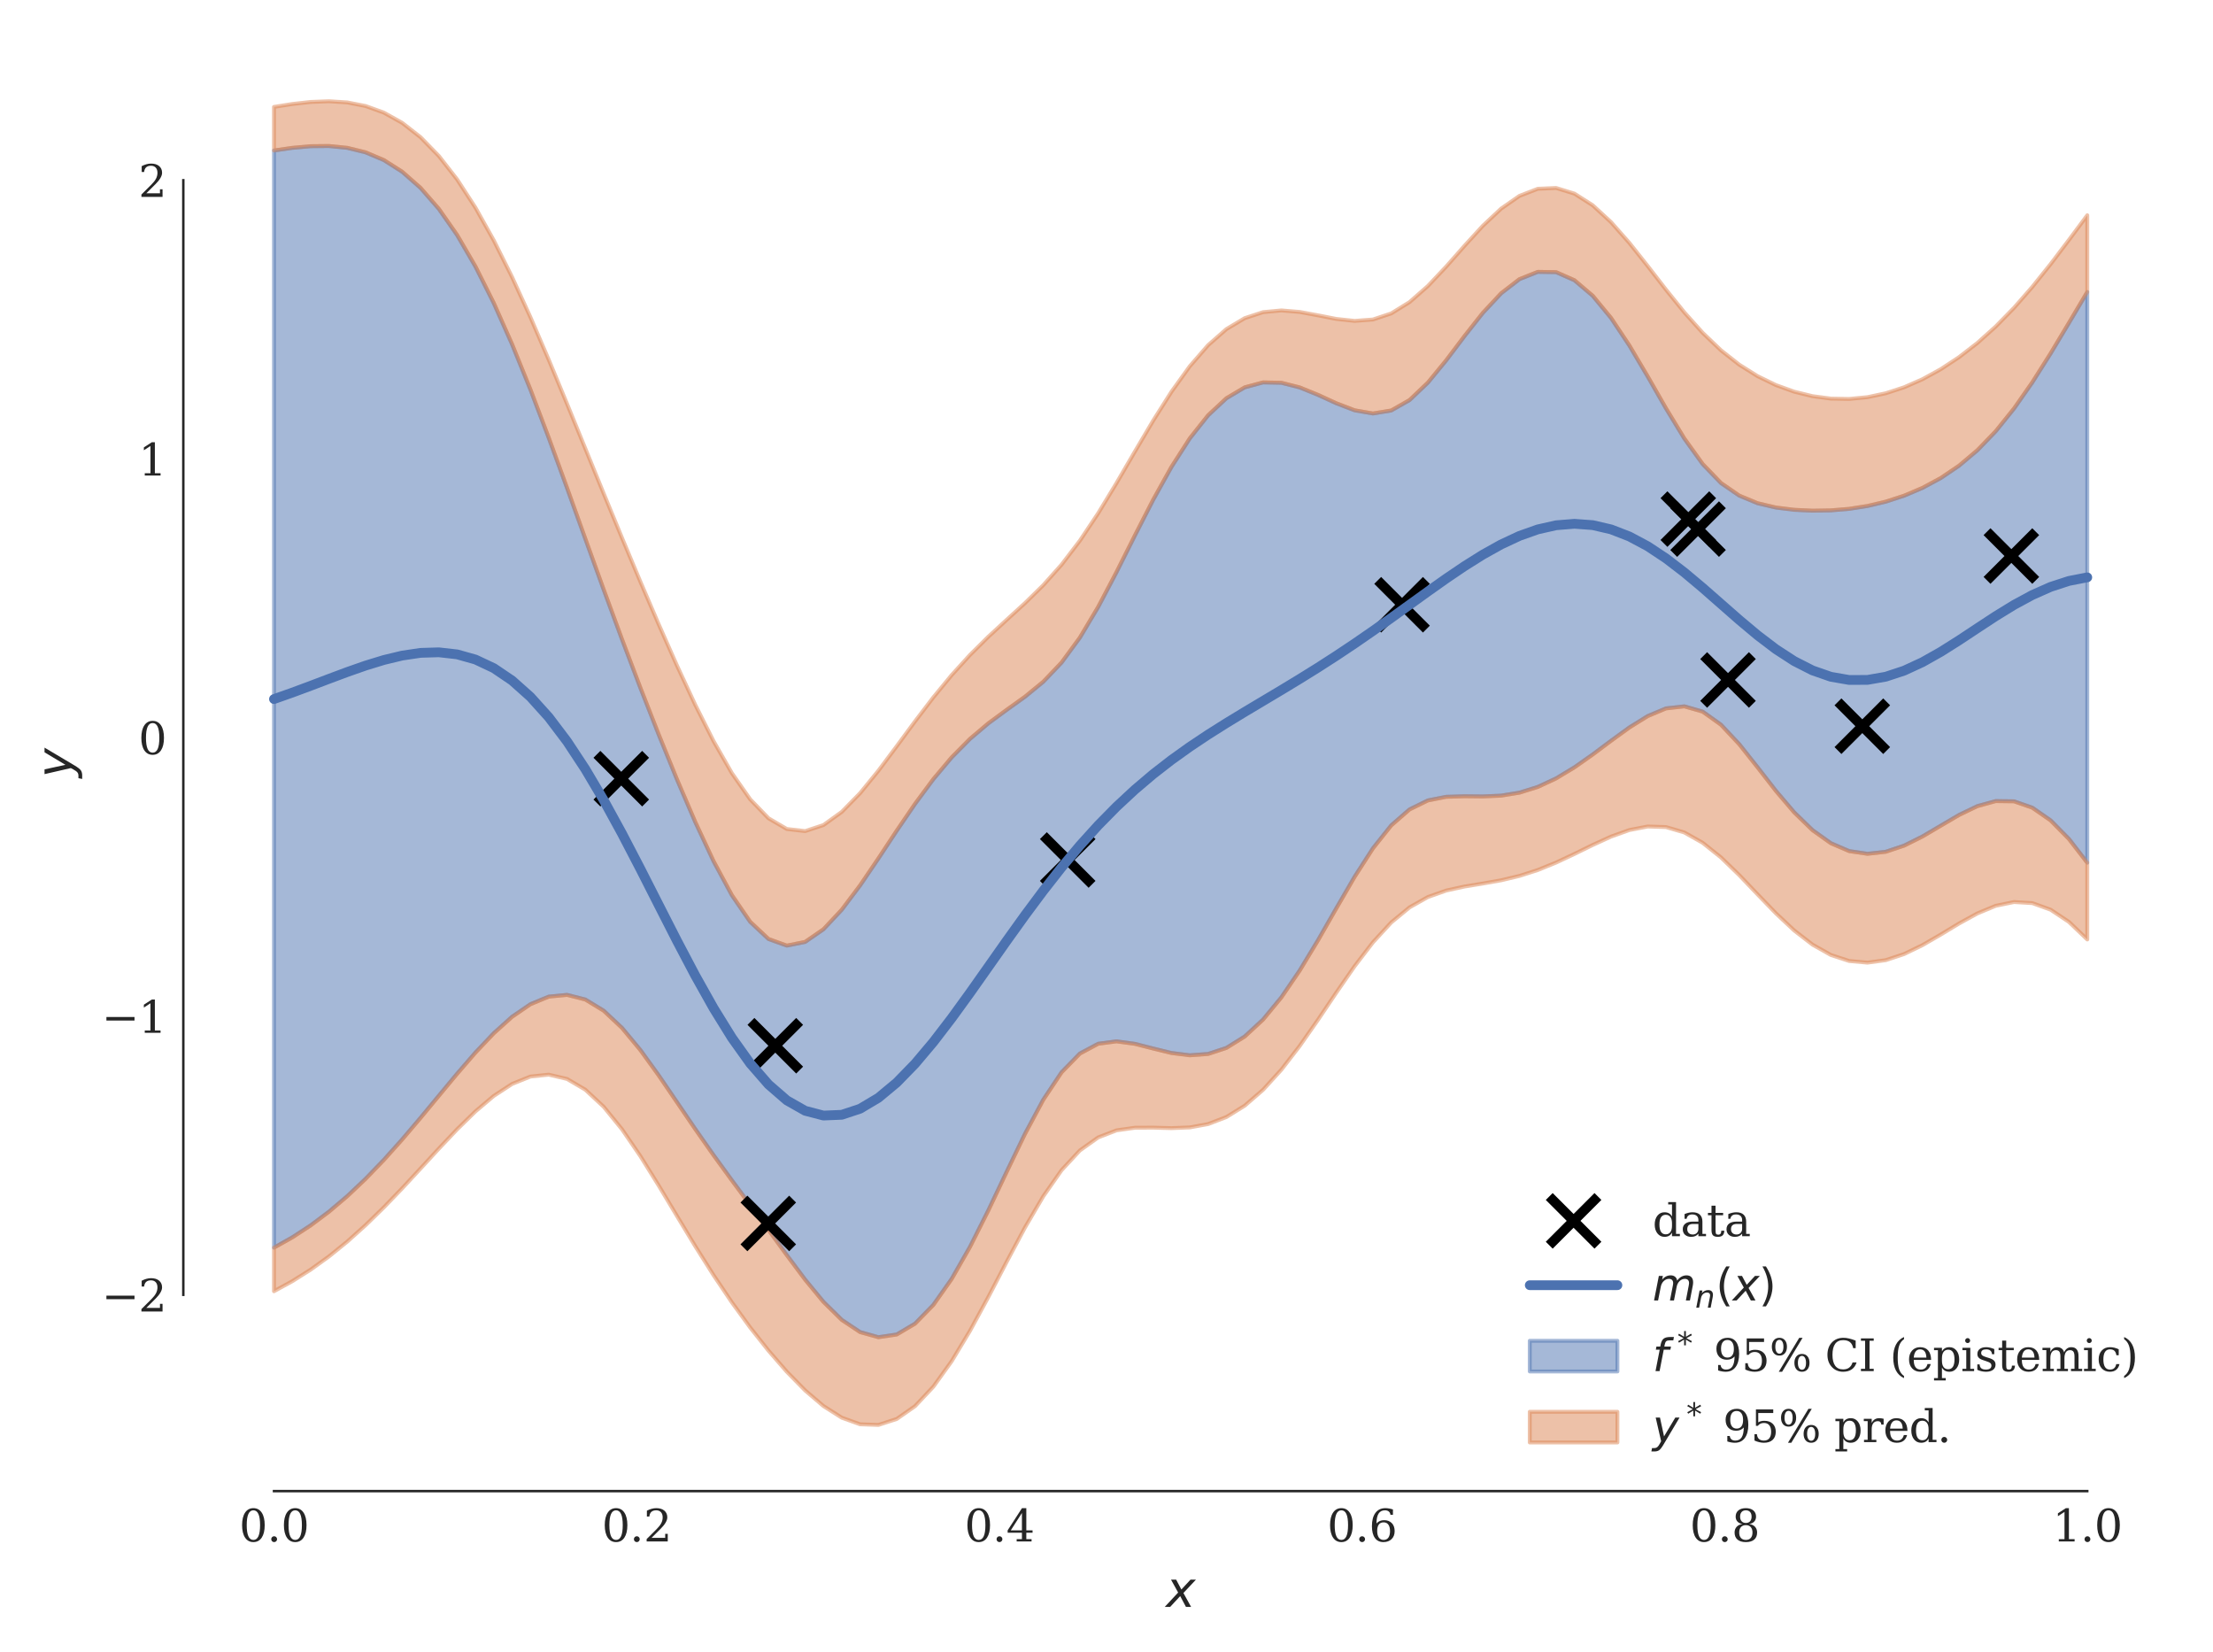 <?xml version="1.0" encoding="utf-8" standalone="no"?>
<!DOCTYPE svg PUBLIC "-//W3C//DTD SVG 1.1//EN"
  "http://www.w3.org/Graphics/SVG/1.1/DTD/svg11.dtd">
<svg xmlns:xlink="http://www.w3.org/1999/xlink" width="454.464pt" height="339.264pt" viewBox="0 0 454.464 339.264" xmlns="http://www.w3.org/2000/svg" version="1.1">
 <defs>
  <style type="text/css">*{stroke-linejoin: round; stroke-linecap: butt}</style>
 </defs>
 <g id="figure_1">
  <g id="patch_1">
   <path d="M 0 339.264 
L 454.464 339.264 
L 454.464 0 
L 0 0 
z
" style="fill: #ffffff"/>
  </g>
  <g id="axes_1">
   <g id="patch_2">
    <path d="M 37.646 306.176 
L 447.264 306.176 
L 447.264 7.2 
L 37.646 7.2 
z
" style="fill: #ffffff"/>
   </g>
   <g id="matplotlib.axis_1">
    <g id="xtick_1">
     <g id="line2d_1"/>
     <g id="text_1">
      <!-- 0.0 -->
      <g style="fill: #262626" transform="translate(49.109 316.514) scale(0.09 -0.09)">
       <defs>
        <path id="DejaVuSerif-30" d="M 2034 219 
Q 2513 219 2750 744 
Q 2988 1269 2988 2328 
Q 2988 3391 2750 3916 
Q 2513 4441 2034 4441 
Q 1556 4441 1318 3916 
Q 1081 3391 1081 2328 
Q 1081 1269 1318 744 
Q 1556 219 2034 219 
z
M 2034 -91 
Q 1275 -91 848 546 
Q 422 1184 422 2328 
Q 422 3475 848 4112 
Q 1275 4750 2034 4750 
Q 2797 4750 3222 4112 
Q 3647 3475 3647 2328 
Q 3647 1184 3222 546 
Q 2797 -91 2034 -91 
z
" transform="scale(0.016)"/>
        <path id="DejaVuSerif-2e" d="M 603 325 
Q 603 500 722 622 
Q 841 744 1019 744 
Q 1191 744 1312 622 
Q 1434 500 1434 325 
Q 1434 153 1312 31 
Q 1191 -91 1019 -91 
Q 841 -91 722 29 
Q 603 150 603 325 
z
" transform="scale(0.016)"/>
       </defs>
       <use xlink:href="#DejaVuSerif-30"/>
       <use xlink:href="#DejaVuSerif-2e" x="63.623"/>
       <use xlink:href="#DejaVuSerif-30" x="95.41"/>
      </g>
     </g>
    </g>
    <g id="xtick_2">
     <g id="line2d_2"/>
     <g id="text_2">
      <!-- 0.2 -->
      <g style="fill: #262626" transform="translate(123.585 316.514) scale(0.09 -0.09)">
       <defs>
        <path id="DejaVuSerif-32" d="M 819 3553 
L 469 3553 
L 469 4384 
Q 803 4563 1142 4656 
Q 1481 4750 1806 4750 
Q 2534 4750 2956 4397 
Q 3378 4044 3378 3438 
Q 3378 2753 2422 1800 
Q 2347 1728 2309 1691 
L 1131 513 
L 3078 513 
L 3078 1088 
L 3444 1088 
L 3444 0 
L 434 0 
L 434 341 
L 1850 1753 
Q 2319 2222 2519 2614 
Q 2719 3006 2719 3438 
Q 2719 3909 2473 4175 
Q 2228 4441 1797 4441 
Q 1350 4441 1106 4219 
Q 863 3997 819 3553 
z
" transform="scale(0.016)"/>
       </defs>
       <use xlink:href="#DejaVuSerif-30"/>
       <use xlink:href="#DejaVuSerif-2e" x="63.623"/>
       <use xlink:href="#DejaVuSerif-32" x="95.41"/>
      </g>
     </g>
    </g>
    <g id="xtick_3">
     <g id="line2d_3"/>
     <g id="text_3">
      <!-- 0.4 -->
      <g style="fill: #262626" transform="translate(198.061 316.514) scale(0.09 -0.09)">
       <defs>
        <path id="DejaVuSerif-34" d="M 2234 1581 
L 2234 4063 
L 641 1581 
L 2234 1581 
z
M 3609 0 
L 1484 0 
L 1484 331 
L 2234 331 
L 2234 1247 
L 197 1247 
L 197 1588 
L 2241 4750 
L 2859 4750 
L 2859 1581 
L 3750 1581 
L 3750 1247 
L 2859 1247 
L 2859 331 
L 3609 331 
L 3609 0 
z
" transform="scale(0.016)"/>
       </defs>
       <use xlink:href="#DejaVuSerif-30"/>
       <use xlink:href="#DejaVuSerif-2e" x="63.623"/>
       <use xlink:href="#DejaVuSerif-34" x="95.41"/>
      </g>
     </g>
    </g>
    <g id="xtick_4">
     <g id="line2d_4"/>
     <g id="text_4">
      <!-- 0.6 -->
      <g style="fill: #262626" transform="translate(272.537 316.514) scale(0.09 -0.09)">
       <defs>
        <path id="DejaVuSerif-36" d="M 2094 219 
Q 2534 219 2771 542 
Q 3009 866 3009 1472 
Q 3009 2078 2771 2401 
Q 2534 2725 2094 2725 
Q 1647 2725 1412 2412 
Q 1178 2100 1178 1509 
Q 1178 888 1415 553 
Q 1653 219 2094 219 
z
M 1075 2569 
Q 1288 2803 1556 2918 
Q 1825 3034 2163 3034 
Q 2859 3034 3264 2615 
Q 3669 2197 3669 1472 
Q 3669 763 3233 336 
Q 2797 -91 2069 -91 
Q 1278 -91 853 498 
Q 428 1088 428 2181 
Q 428 3406 931 4078 
Q 1434 4750 2350 4750 
Q 2597 4750 2869 4703 
Q 3141 4656 3425 4563 
L 3425 3794 
L 3072 3794 
Q 3034 4109 2831 4275 
Q 2628 4441 2284 4441 
Q 1678 4441 1381 3981 
Q 1084 3522 1075 2569 
z
" transform="scale(0.016)"/>
       </defs>
       <use xlink:href="#DejaVuSerif-30"/>
       <use xlink:href="#DejaVuSerif-2e" x="63.623"/>
       <use xlink:href="#DejaVuSerif-36" x="95.41"/>
      </g>
     </g>
    </g>
    <g id="xtick_5">
     <g id="line2d_5"/>
     <g id="text_5">
      <!-- 0.8 -->
      <g style="fill: #262626" transform="translate(347.013 316.514) scale(0.09 -0.09)">
       <defs>
        <path id="DejaVuSerif-38" d="M 2981 1275 
Q 2981 1775 2732 2051 
Q 2484 2328 2034 2328 
Q 1584 2328 1336 2051 
Q 1088 1775 1088 1275 
Q 1088 772 1336 495 
Q 1584 219 2034 219 
Q 2484 219 2732 495 
Q 2981 772 2981 1275 
z
M 2853 3541 
Q 2853 3966 2637 4203 
Q 2422 4441 2034 4441 
Q 1650 4441 1433 4203 
Q 1216 3966 1216 3541 
Q 1216 3113 1433 2875 
Q 1650 2638 2034 2638 
Q 2422 2638 2637 2875 
Q 2853 3113 2853 3541 
z
M 2516 2484 
Q 3047 2413 3344 2092 
Q 3641 1772 3641 1275 
Q 3641 619 3225 264 
Q 2809 -91 2034 -91 
Q 1263 -91 845 264 
Q 428 619 428 1275 
Q 428 1772 725 2092 
Q 1022 2413 1556 2484 
Q 1084 2569 832 2842 
Q 581 3116 581 3541 
Q 581 4103 968 4426 
Q 1356 4750 2034 4750 
Q 2713 4750 3100 4426 
Q 3488 4103 3488 3541 
Q 3488 3116 3236 2842 
Q 2984 2569 2516 2484 
z
" transform="scale(0.016)"/>
       </defs>
       <use xlink:href="#DejaVuSerif-30"/>
       <use xlink:href="#DejaVuSerif-2e" x="63.623"/>
       <use xlink:href="#DejaVuSerif-38" x="95.41"/>
      </g>
     </g>
    </g>
    <g id="xtick_6">
     <g id="line2d_6"/>
     <g id="text_6">
      <!-- 1.0 -->
      <g style="fill: #262626" transform="translate(421.489 316.514) scale(0.09 -0.09)">
       <defs>
        <path id="DejaVuSerif-31" d="M 909 0 
L 909 331 
L 1722 331 
L 1722 4213 
L 781 3603 
L 781 4013 
L 1919 4750 
L 2350 4750 
L 2350 331 
L 3163 331 
L 3163 0 
L 909 0 
z
" transform="scale(0.016)"/>
       </defs>
       <use xlink:href="#DejaVuSerif-31"/>
       <use xlink:href="#DejaVuSerif-2e" x="63.623"/>
       <use xlink:href="#DejaVuSerif-30" x="95.41"/>
      </g>
     </g>
    </g>
    <g id="text_7">
     <!-- $x$ -->
     <g style="fill: #262626" transform="translate(239.455 329.984) scale(0.1 -0.1)">
      <defs>
       <path id="DejaVuSans-Oblique-78" d="M 3841 3500 
L 2234 1784 
L 3219 0 
L 2559 0 
L 1819 1388 
L 531 0 
L -166 0 
L 1556 1844 
L 641 3500 
L 1300 3500 
L 1972 2234 
L 3144 3500 
L 3841 3500 
z
" transform="scale(0.016)"/>
      </defs>
      <use xlink:href="#DejaVuSans-Oblique-78" transform="translate(0 0.312)"/>
     </g>
    </g>
   </g>
   <g id="matplotlib.axis_2">
    <g id="ytick_1">
     <g id="line2d_7"/>
     <g id="text_8">
      <!-- −2 -->
      <g style="fill: #262626" transform="translate(20.878 269.293) scale(0.09 -0.09)">
       <defs>
        <path id="DejaVuSerif-2212" d="M 678 2259 
L 4684 2259 
L 4684 1753 
L 678 1753 
L 678 2259 
z
" transform="scale(0.016)"/>
       </defs>
       <use xlink:href="#DejaVuSerif-2212"/>
       <use xlink:href="#DejaVuSerif-32" x="83.789"/>
      </g>
     </g>
    </g>
    <g id="ytick_2">
     <g id="line2d_8"/>
     <g id="text_9">
      <!-- −1 -->
      <g style="fill: #262626" transform="translate(20.878 212.077) scale(0.09 -0.09)">
       <use xlink:href="#DejaVuSerif-2212"/>
       <use xlink:href="#DejaVuSerif-31" x="83.789"/>
      </g>
     </g>
    </g>
    <g id="ytick_3">
     <g id="line2d_9"/>
     <g id="text_10">
      <!-- 0 -->
      <g style="fill: #262626" transform="translate(28.42 154.861) scale(0.09 -0.09)">
       <use xlink:href="#DejaVuSerif-30"/>
      </g>
     </g>
    </g>
    <g id="ytick_4">
     <g id="line2d_10"/>
     <g id="text_11">
      <!-- 1 -->
      <g style="fill: #262626" transform="translate(28.42 97.645) scale(0.09 -0.09)">
       <use xlink:href="#DejaVuSerif-31"/>
      </g>
     </g>
    </g>
    <g id="ytick_5">
     <g id="line2d_11"/>
     <g id="text_12">
      <!-- 2 -->
      <g style="fill: #262626" transform="translate(28.42 40.43) scale(0.09 -0.09)">
       <use xlink:href="#DejaVuSerif-32"/>
      </g>
     </g>
    </g>
    <g id="text_13">
     <!-- $y$ -->
     <g style="fill: #262626" transform="translate(14.778 159.688) rotate(-90) scale(0.1 -0.1)">
      <defs>
       <path id="DejaVuSans-Oblique-79" d="M 1588 -325 
Q 1188 -997 936 -1164 
Q 684 -1331 294 -1331 
L -159 -1331 
L -63 -850 
L 269 -850 
Q 509 -850 678 -719 
Q 847 -588 1056 -206 
L 1234 128 
L 459 3500 
L 1069 3500 
L 1650 819 
L 3256 3500 
L 3859 3500 
L 1588 -325 
z
" transform="scale(0.016)"/>
      </defs>
      <use xlink:href="#DejaVuSans-Oblique-79" transform="translate(0 0.312)"/>
     </g>
    </g>
   </g>
   <g id="PolyCollection_1">
    <defs>
     <path id="m399462f638" d="M 56.265 -308.365 
L 56.265 -83.077 
L 60.027 -85.188 
L 63.788 -87.641 
L 67.549 -90.456 
L 71.311 -93.644 
L 75.072 -97.2 
L 78.834 -101.101 
L 82.595 -105.3 
L 86.356 -109.723 
L 90.118 -114.266 
L 93.879 -118.791 
L 97.641 -123.134 
L 101.402 -127.103 
L 105.163 -130.485 
L 108.925 -133.062 
L 112.686 -134.622 
L 116.448 -134.983 
L 120.209 -134.027 
L 123.971 -131.734 
L 127.732 -128.205 
L 131.493 -123.676 
L 135.255 -118.474 
L 139.016 -112.957 
L 142.778 -107.427 
L 146.539 -102.067 
L 150.3 -96.902 
L 154.062 -91.826 
L 157.823 -86.71 
L 161.585 -81.541 
L 165.346 -76.508 
L 169.107 -71.949 
L 172.869 -68.247 
L 176.63 -65.742 
L 180.392 -64.689 
L 184.153 -65.246 
L 187.915 -67.472 
L 191.676 -71.324 
L 195.437 -76.66 
L 199.199 -83.24 
L 202.96 -90.716 
L 206.722 -98.63 
L 210.483 -106.42 
L 214.244 -113.442 
L 218.006 -119.082 
L 221.767 -122.932 
L 225.529 -124.946 
L 229.29 -125.44 
L 233.052 -124.93 
L 236.813 -123.97 
L 240.574 -123.051 
L 244.336 -122.575 
L 248.097 -122.851 
L 251.859 -124.094 
L 255.62 -126.433 
L 259.381 -129.908 
L 263.143 -134.471 
L 266.904 -139.98 
L 270.666 -146.192 
L 274.427 -152.758 
L 278.188 -159.226 
L 281.95 -165.071 
L 285.711 -169.789 
L 289.473 -173.065 
L 293.234 -174.909 
L 296.996 -175.65 
L 300.757 -175.767 
L 304.518 -175.728 
L 308.28 -175.895 
L 312.041 -176.506 
L 315.803 -177.679 
L 319.564 -179.433 
L 323.325 -181.701 
L 327.087 -184.342 
L 330.848 -187.156 
L 334.61 -189.887 
L 338.371 -192.225 
L 342.132 -193.805 
L 345.894 -194.229 
L 349.655 -193.148 
L 353.417 -190.459 
L 357.178 -186.448 
L 360.94 -181.706 
L 364.701 -176.871 
L 368.462 -172.455 
L 372.224 -168.805 
L 375.985 -166.126 
L 379.747 -164.507 
L 383.508 -163.948 
L 387.269 -164.369 
L 391.031 -165.625 
L 394.792 -167.503 
L 398.554 -169.718 
L 402.315 -171.925 
L 406.077 -173.738 
L 409.838 -174.773 
L 413.599 -174.726 
L 417.361 -173.415 
L 421.122 -170.807 
L 424.884 -166.987 
L 428.645 -162.121 
L 428.645 -279.305 
L 428.645 -279.305 
L 424.884 -272.975 
L 421.122 -266.708 
L 417.361 -260.765 
L 413.599 -255.379 
L 409.838 -250.71 
L 406.077 -246.813 
L 402.315 -243.645 
L 398.554 -241.104 
L 394.792 -239.079 
L 391.031 -237.483 
L 387.269 -236.259 
L 383.508 -235.368 
L 379.747 -234.781 
L 375.985 -234.468 
L 372.224 -234.405 
L 368.462 -234.584 
L 364.701 -235.052 
L 360.94 -235.939 
L 357.178 -237.5 
L 353.417 -240.088 
L 349.655 -243.998 
L 345.894 -249.231 
L 342.132 -255.415 
L 338.371 -261.974 
L 334.61 -268.325 
L 330.848 -273.973 
L 327.087 -278.532 
L 323.325 -281.725 
L 319.564 -283.384 
L 315.803 -283.443 
L 312.041 -281.947 
L 308.28 -279.049 
L 304.518 -275.022 
L 300.757 -270.262 
L 296.996 -265.285 
L 293.234 -260.703 
L 289.473 -257.124 
L 285.711 -254.98 
L 281.95 -254.364 
L 278.188 -255.016 
L 274.427 -256.463 
L 270.666 -258.187 
L 266.904 -259.718 
L 263.143 -260.669 
L 259.381 -260.744 
L 255.62 -259.73 
L 251.859 -257.497 
L 248.097 -253.993 
L 244.336 -249.252 
L 240.574 -243.395 
L 236.813 -236.637 
L 233.052 -229.297 
L 229.29 -221.8 
L 225.529 -214.653 
L 221.767 -208.351 
L 218.006 -203.225 
L 214.244 -199.279 
L 210.483 -196.198 
L 206.722 -193.503 
L 202.96 -190.734 
L 199.199 -187.55 
L 195.437 -183.753 
L 191.676 -179.285 
L 187.915 -174.21 
L 184.153 -168.697 
L 180.392 -163.006 
L 176.63 -157.467 
L 172.869 -152.473 
L 169.107 -148.456 
L 165.346 -145.861 
L 161.585 -145.101 
L 157.823 -146.459 
L 154.062 -149.986 
L 150.3 -155.453 
L 146.539 -162.439 
L 142.778 -170.492 
L 139.016 -179.251 
L 135.255 -188.485 
L 131.493 -198.083 
L 127.732 -208.004 
L 123.971 -218.21 
L 120.209 -228.62 
L 116.448 -239.08 
L 112.686 -249.382 
L 108.925 -259.289 
L 105.163 -268.573 
L 101.402 -277.041 
L 97.641 -284.548 
L 93.879 -291.006 
L 90.118 -296.383 
L 86.356 -300.695 
L 82.595 -304.001 
L 78.834 -306.394 
L 75.072 -307.987 
L 71.311 -308.908 
L 67.549 -309.286 
L 63.788 -309.247 
L 60.027 -308.906 
L 56.265 -308.365 
z
" style="stroke: #4c72b0; stroke-opacity: 0.5; stroke-width: 0.8"/>
    </defs>
    <g clip-path="url(#p41cec7af95)">
     <use xlink:href="#m399462f638" x="0" y="339.264" style="fill: #4c72b0; fill-opacity: 0.5; stroke: #4c72b0; stroke-opacity: 0.5; stroke-width: 0.8"/>
    </g>
   </g>
   <g id="PolyCollection_2">
    <defs>
     <path id="m68e2a1c7bb" d="M 56.265 -83.077 
L 56.265 -74.132 
L 60.027 -76.186 
L 63.788 -78.559 
L 67.549 -81.268 
L 71.311 -84.315 
L 75.072 -87.689 
L 78.834 -91.358 
L 82.595 -95.263 
L 86.356 -99.319 
L 90.118 -103.408 
L 93.879 -107.381 
L 97.641 -111.058 
L 101.402 -114.234 
L 105.163 -116.691 
L 108.925 -118.211 
L 112.686 -118.601 
L 116.448 -117.719 
L 120.209 -115.505 
L 123.971 -112.006 
L 127.732 -107.383 
L 131.493 -101.894 
L 135.255 -95.855 
L 139.016 -89.59 
L 142.778 -83.377 
L 146.539 -77.423 
L 150.3 -71.843 
L 154.062 -66.677 
L 157.823 -61.925 
L 161.585 -57.598 
L 165.346 -53.76 
L 169.107 -50.55 
L 172.869 -48.162 
L 176.63 -46.809 
L 180.392 -46.678 
L 184.153 -47.902 
L 187.915 -50.532 
L 191.676 -54.53 
L 195.437 -59.763 
L 199.199 -66.003 
L 202.96 -72.931 
L 206.722 -80.148 
L 210.483 -87.198 
L 214.244 -93.614 
L 218.006 -98.984 
L 221.767 -103.038 
L 225.529 -105.714 
L 229.29 -107.164 
L 233.052 -107.7 
L 236.813 -107.718 
L 240.574 -107.62 
L 244.336 -107.767 
L 248.097 -108.455 
L 251.859 -109.899 
L 255.62 -112.229 
L 259.381 -115.485 
L 263.143 -119.617 
L 266.904 -124.487 
L 270.666 -129.865 
L 274.427 -135.445 
L 278.188 -140.871 
L 281.95 -145.776 
L 285.711 -149.858 
L 289.473 -152.952 
L 293.234 -155.074 
L 296.996 -156.407 
L 300.757 -157.231 
L 304.518 -157.848 
L 308.28 -158.513 
L 312.041 -159.408 
L 315.803 -160.621 
L 319.564 -162.151 
L 323.325 -163.916 
L 327.087 -165.763 
L 330.848 -167.482 
L 334.61 -168.83 
L 338.371 -169.555 
L 342.132 -169.437 
L 345.894 -168.331 
L 349.655 -166.213 
L 353.417 -163.207 
L 357.178 -159.565 
L 360.94 -155.621 
L 364.701 -151.727 
L 368.462 -148.201 
L 372.224 -145.294 
L 375.985 -143.176 
L 379.747 -141.94 
L 383.508 -141.603 
L 387.269 -142.114 
L 391.031 -143.364 
L 394.792 -145.188 
L 398.554 -147.367 
L 402.315 -149.638 
L 406.077 -151.708 
L 409.838 -153.271 
L 413.599 -154.049 
L 417.361 -153.824 
L 421.122 -152.467 
L 424.884 -149.956 
L 428.645 -146.362 
L 428.645 -162.121 
L 428.645 -162.121 
L 424.884 -166.987 
L 421.122 -170.807 
L 417.361 -173.415 
L 413.599 -174.726 
L 409.838 -174.773 
L 406.077 -173.738 
L 402.315 -171.925 
L 398.554 -169.718 
L 394.792 -167.503 
L 391.031 -165.625 
L 387.269 -164.369 
L 383.508 -163.948 
L 379.747 -164.507 
L 375.985 -166.126 
L 372.224 -168.805 
L 368.462 -172.455 
L 364.701 -176.871 
L 360.94 -181.706 
L 357.178 -186.448 
L 353.417 -190.459 
L 349.655 -193.148 
L 345.894 -194.229 
L 342.132 -193.805 
L 338.371 -192.225 
L 334.61 -189.887 
L 330.848 -187.156 
L 327.087 -184.342 
L 323.325 -181.701 
L 319.564 -179.433 
L 315.803 -177.679 
L 312.041 -176.506 
L 308.28 -175.895 
L 304.518 -175.728 
L 300.757 -175.767 
L 296.996 -175.65 
L 293.234 -174.909 
L 289.473 -173.065 
L 285.711 -169.789 
L 281.95 -165.071 
L 278.188 -159.226 
L 274.427 -152.758 
L 270.666 -146.192 
L 266.904 -139.98 
L 263.143 -134.471 
L 259.381 -129.908 
L 255.62 -126.433 
L 251.859 -124.094 
L 248.097 -122.851 
L 244.336 -122.575 
L 240.574 -123.051 
L 236.813 -123.97 
L 233.052 -124.93 
L 229.29 -125.44 
L 225.529 -124.946 
L 221.767 -122.932 
L 218.006 -119.082 
L 214.244 -113.442 
L 210.483 -106.42 
L 206.722 -98.63 
L 202.96 -90.716 
L 199.199 -83.24 
L 195.437 -76.66 
L 191.676 -71.324 
L 187.915 -67.472 
L 184.153 -65.246 
L 180.392 -64.689 
L 176.63 -65.742 
L 172.869 -68.247 
L 169.107 -71.949 
L 165.346 -76.508 
L 161.585 -81.541 
L 157.823 -86.71 
L 154.062 -91.826 
L 150.3 -96.902 
L 146.539 -102.067 
L 142.778 -107.427 
L 139.016 -112.957 
L 135.255 -118.474 
L 131.493 -123.676 
L 127.732 -128.205 
L 123.971 -131.734 
L 120.209 -134.027 
L 116.448 -134.983 
L 112.686 -134.622 
L 108.925 -133.062 
L 105.163 -130.485 
L 101.402 -127.103 
L 97.641 -123.134 
L 93.879 -118.791 
L 90.118 -114.266 
L 86.356 -109.723 
L 82.595 -105.3 
L 78.834 -101.101 
L 75.072 -97.2 
L 71.311 -93.644 
L 67.549 -90.456 
L 63.788 -87.641 
L 60.027 -85.188 
L 56.265 -83.077 
z
" style="stroke: #dd8452; stroke-opacity: 0.5; stroke-width: 0.8"/>
    </defs>
    <g clip-path="url(#p41cec7af95)">
     <use xlink:href="#m68e2a1c7bb" x="0" y="339.264" style="fill: #dd8452; fill-opacity: 0.5; stroke: #dd8452; stroke-opacity: 0.5; stroke-width: 0.8"/>
    </g>
   </g>
   <g id="PolyCollection_3">
    <defs>
     <path id="m6db9b9fb00" d="M 56.265 -317.31 
L 56.265 -308.365 
L 60.027 -308.906 
L 63.788 -309.247 
L 67.549 -309.286 
L 71.311 -308.908 
L 75.072 -307.987 
L 78.834 -306.394 
L 82.595 -304.001 
L 86.356 -300.695 
L 90.118 -296.383 
L 93.879 -291.006 
L 97.641 -284.548 
L 101.402 -277.041 
L 105.163 -268.573 
L 108.925 -259.289 
L 112.686 -249.382 
L 116.448 -239.08 
L 120.209 -228.62 
L 123.971 -218.21 
L 127.732 -208.004 
L 131.493 -198.083 
L 135.255 -188.485 
L 139.016 -179.251 
L 142.778 -170.492 
L 146.539 -162.439 
L 150.3 -155.453 
L 154.062 -149.986 
L 157.823 -146.459 
L 161.585 -145.101 
L 165.346 -145.861 
L 169.107 -148.456 
L 172.869 -152.473 
L 176.63 -157.467 
L 180.392 -163.006 
L 184.153 -168.697 
L 187.915 -174.21 
L 191.676 -179.285 
L 195.437 -183.753 
L 199.199 -187.55 
L 202.96 -190.734 
L 206.722 -193.503 
L 210.483 -196.198 
L 214.244 -199.279 
L 218.006 -203.225 
L 221.767 -208.351 
L 225.529 -214.653 
L 229.29 -221.8 
L 233.052 -229.297 
L 236.813 -236.637 
L 240.574 -243.395 
L 244.336 -249.252 
L 248.097 -253.993 
L 251.859 -257.497 
L 255.62 -259.73 
L 259.381 -260.744 
L 263.143 -260.669 
L 266.904 -259.718 
L 270.666 -258.187 
L 274.427 -256.463 
L 278.188 -255.016 
L 281.95 -254.364 
L 285.711 -254.98 
L 289.473 -257.124 
L 293.234 -260.703 
L 296.996 -265.285 
L 300.757 -270.262 
L 304.518 -275.022 
L 308.28 -279.049 
L 312.041 -281.947 
L 315.803 -283.443 
L 319.564 -283.384 
L 323.325 -281.725 
L 327.087 -278.532 
L 330.848 -273.973 
L 334.61 -268.325 
L 338.371 -261.974 
L 342.132 -255.415 
L 345.894 -249.231 
L 349.655 -243.998 
L 353.417 -240.088 
L 357.178 -237.5 
L 360.94 -235.939 
L 364.701 -235.052 
L 368.462 -234.584 
L 372.224 -234.405 
L 375.985 -234.468 
L 379.747 -234.781 
L 383.508 -235.368 
L 387.269 -236.259 
L 391.031 -237.483 
L 394.792 -239.079 
L 398.554 -241.104 
L 402.315 -243.645 
L 406.077 -246.813 
L 409.838 -250.71 
L 413.599 -255.379 
L 417.361 -260.765 
L 421.122 -266.708 
L 424.884 -272.975 
L 428.645 -279.305 
L 428.645 -295.064 
L 428.645 -295.064 
L 424.884 -290.006 
L 421.122 -285.048 
L 417.361 -280.357 
L 413.599 -276.056 
L 409.838 -272.212 
L 406.077 -268.843 
L 402.315 -265.932 
L 398.554 -263.455 
L 394.792 -261.394 
L 391.031 -259.744 
L 387.269 -258.513 
L 383.508 -257.712 
L 379.747 -257.348 
L 375.985 -257.418 
L 372.224 -257.916 
L 368.462 -258.838 
L 364.701 -260.196 
L 360.94 -262.025 
L 357.178 -264.383 
L 353.417 -267.34 
L 349.655 -270.933 
L 345.894 -275.129 
L 342.132 -279.783 
L 338.371 -284.644 
L 334.61 -289.383 
L 330.848 -293.647 
L 327.087 -297.111 
L 323.325 -299.509 
L 319.564 -300.666 
L 315.803 -300.501 
L 312.041 -299.044 
L 308.28 -296.431 
L 304.518 -292.903 
L 300.757 -288.798 
L 296.996 -284.528 
L 293.234 -280.538 
L 289.473 -277.236 
L 285.711 -274.911 
L 281.95 -273.658 
L 278.188 -273.371 
L 274.427 -273.776 
L 270.666 -274.514 
L 266.904 -275.211 
L 263.143 -275.523 
L 259.381 -275.168 
L 255.62 -273.935 
L 251.859 -271.692 
L 248.097 -268.389 
L 244.336 -264.06 
L 240.574 -258.826 
L 236.813 -252.888 
L 233.052 -246.527 
L 229.29 -240.077 
L 225.529 -233.885 
L 221.767 -228.246 
L 218.006 -223.324 
L 214.244 -219.107 
L 210.483 -215.419 
L 206.722 -211.985 
L 202.96 -208.519 
L 199.199 -204.787 
L 195.437 -200.65 
L 191.676 -196.079 
L 187.915 -191.15 
L 184.153 -186.042 
L 180.392 -181.016 
L 176.63 -176.401 
L 172.869 -172.559 
L 169.107 -169.855 
L 165.346 -168.609 
L 161.585 -169.044 
L 157.823 -171.244 
L 154.062 -175.135 
L 150.3 -180.511 
L 146.539 -187.083 
L 142.778 -194.542 
L 139.016 -202.618 
L 135.255 -211.104 
L 131.493 -219.865 
L 127.732 -228.826 
L 123.971 -237.938 
L 120.209 -247.142 
L 116.448 -256.344 
L 112.686 -265.402 
L 108.925 -274.14 
L 105.163 -282.367 
L 101.402 -289.909 
L 97.641 -296.624 
L 93.879 -302.416 
L 90.118 -307.24 
L 86.356 -311.099 
L 82.595 -314.038 
L 78.834 -316.137 
L 75.072 -317.498 
L 71.311 -318.236 
L 67.549 -318.474 
L 63.788 -318.329 
L 60.027 -317.909 
L 56.265 -317.31 
z
" style="stroke: #dd8452; stroke-opacity: 0.5; stroke-width: 0.8"/>
    </defs>
    <g clip-path="url(#p41cec7af95)">
     <use xlink:href="#m6db9b9fb00" x="0" y="339.264" style="fill: #dd8452; fill-opacity: 0.5; stroke: #dd8452; stroke-opacity: 0.5; stroke-width: 0.8"/>
    </g>
   </g>
   <g id="line2d_12">
    <defs>
     <path id="m975073aae7" d="M -5 5 
L 5 -5 
M -5 -5 
L 5 5 
" style="stroke: #000000; stroke-width: 2"/>
    </defs>
    <g clip-path="url(#p41cec7af95)">
     <use xlink:href="#m975073aae7" x="127.583" y="159.887" style="stroke: #000000; stroke-width: 2"/>
     <use xlink:href="#m975073aae7" x="287.926" y="124.176" style="stroke: #000000; stroke-width: 2"/>
     <use xlink:href="#m975073aae7" x="219.266" y="176.585" style="stroke: #000000; stroke-width: 2"/>
     <use xlink:href="#m975073aae7" x="348.717" y="108.641" style="stroke: #000000; stroke-width: 2"/>
     <use xlink:href="#m975073aae7" x="346.712" y="106.587" style="stroke: #000000; stroke-width: 2"/>
     <use xlink:href="#m975073aae7" x="157.773" y="251.214" style="stroke: #000000; stroke-width: 2"/>
     <use xlink:href="#m975073aae7" x="159.215" y="214.725" style="stroke: #000000; stroke-width: 2"/>
     <use xlink:href="#m975073aae7" x="354.866" y="139.618" style="stroke: #000000; stroke-width: 2"/>
     <use xlink:href="#m975073aae7" x="413.057" y="114.169" style="stroke: #000000; stroke-width: 2"/>
     <use xlink:href="#m975073aae7" x="382.445" y="149.113" style="stroke: #000000; stroke-width: 2"/>
    </g>
   </g>
   <g id="line2d_13">
    <path d="M 56.265 143.543 
L 60.027 142.217 
L 63.788 140.82 
L 67.549 139.393 
L 71.311 137.988 
L 75.072 136.671 
L 78.834 135.517 
L 82.595 134.613 
L 86.356 134.055 
L 90.118 133.94 
L 93.879 134.365 
L 97.641 135.423 
L 101.402 137.192 
L 105.163 139.735 
L 108.925 143.088 
L 112.686 147.262 
L 116.448 152.232 
L 120.209 157.94 
L 123.971 164.292 
L 127.732 171.16 
L 131.493 178.384 
L 135.255 185.784 
L 139.016 193.16 
L 142.778 200.304 
L 146.539 207.011 
L 150.3 213.087 
L 154.062 218.358 
L 157.823 222.679 
L 161.585 225.943 
L 165.346 228.079 
L 169.107 229.061 
L 172.869 228.904 
L 176.63 227.659 
L 180.392 225.417 
L 184.153 222.292 
L 187.915 218.423 
L 191.676 213.96 
L 195.437 209.057 
L 199.199 203.869 
L 202.96 198.539 
L 206.722 193.197 
L 210.483 187.955 
L 214.244 182.904 
L 218.006 178.11 
L 221.767 173.622 
L 225.529 169.465 
L 229.29 165.644 
L 233.052 162.15 
L 236.813 158.961 
L 240.574 156.041 
L 244.336 153.35 
L 248.097 150.842 
L 251.859 148.469 
L 255.62 146.182 
L 259.381 143.938 
L 263.143 141.694 
L 266.904 139.415 
L 270.666 137.075 
L 274.427 134.653 
L 278.188 132.143 
L 281.95 129.547 
L 285.711 126.88 
L 289.473 124.17 
L 293.234 121.458 
L 296.996 118.796 
L 300.757 116.25 
L 304.518 113.889 
L 308.28 111.792 
L 312.041 110.038 
L 315.803 108.703 
L 319.564 107.855 
L 323.325 107.551 
L 327.087 107.827 
L 330.848 108.7 
L 334.61 110.158 
L 338.371 112.164 
L 342.132 114.654 
L 345.894 117.534 
L 349.655 120.691 
L 353.417 123.991 
L 357.178 127.29 
L 360.94 130.441 
L 364.701 133.303 
L 368.462 135.744 
L 372.224 137.659 
L 375.985 138.967 
L 379.747 139.62 
L 383.508 139.606 
L 387.269 138.95 
L 391.031 137.71 
L 394.792 135.973 
L 398.554 133.853 
L 402.315 131.479 
L 406.077 128.989 
L 409.838 126.522 
L 413.599 124.212 
L 417.361 122.174 
L 421.122 120.507 
L 424.884 119.283 
L 428.645 118.551 
" clip-path="url(#p41cec7af95)" style="fill: none; stroke: #4c72b0; stroke-width: 2; stroke-linecap: round"/>
   </g>
   <g id="patch_3">
    <path d="M 37.646 265.873 
L 37.646 37.01 
" style="fill: none; stroke: #262626; stroke-width: 0.5; stroke-linejoin: miter; stroke-linecap: square"/>
   </g>
   <g id="patch_4">
    <path d="M 56.265 306.176 
L 428.645 306.176 
" style="fill: none; stroke: #262626; stroke-width: 0.5; stroke-linejoin: miter; stroke-linecap: square"/>
   </g>
   <g id="legend_1">
    <g id="line2d_14">
     <g>
      <use xlink:href="#m975073aae7" x="323.154" y="250.684" style="stroke: #000000; stroke-width: 2"/>
     </g>
    </g>
    <g id="text_14">
     <!-- data -->
     <g style="fill: #262626" transform="translate(339.354 253.834) scale(0.09 -0.09)">
      <defs>
       <path id="DejaVuSerif-64" d="M 3359 331 
L 3909 331 
L 3909 0 
L 2784 0 
L 2784 519 
Q 2616 206 2355 57 
Q 2094 -91 1709 -91 
Q 1097 -91 708 395 
Q 319 881 319 1663 
Q 319 2444 706 2928 
Q 1094 3413 1709 3413 
Q 2094 3413 2355 3264 
Q 2616 3116 2784 2803 
L 2784 4531 
L 2241 4531 
L 2241 4863 
L 3359 4863 
L 3359 331 
z
M 2784 1497 
L 2784 1825 
Q 2784 2422 2554 2737 
Q 2325 3053 1888 3053 
Q 1444 3053 1217 2703 
Q 991 2353 991 1663 
Q 991 975 1217 622 
Q 1444 269 1888 269 
Q 2325 269 2554 583 
Q 2784 897 2784 1497 
z
" transform="scale(0.016)"/>
       <path id="DejaVuSerif-61" d="M 2547 1044 
L 2547 1747 
L 1806 1747 
Q 1378 1747 1168 1562 
Q 959 1378 959 997 
Q 959 650 1171 447 
Q 1384 244 1747 244 
Q 2106 244 2326 466 
Q 2547 688 2547 1044 
z
M 3122 2075 
L 3122 331 
L 3634 331 
L 3634 0 
L 2547 0 
L 2547 359 
Q 2356 128 2106 18 
Q 1856 -91 1522 -91 
Q 969 -91 644 203 
Q 319 497 319 997 
Q 319 1513 691 1797 
Q 1063 2081 1741 2081 
L 2547 2081 
L 2547 2309 
Q 2547 2688 2317 2895 
Q 2088 3103 1672 3103 
Q 1328 3103 1125 2947 
Q 922 2791 872 2484 
L 575 2484 
L 575 3156 
Q 875 3284 1158 3348 
Q 1441 3413 1709 3413 
Q 2400 3413 2761 3070 
Q 3122 2728 3122 2075 
z
" transform="scale(0.016)"/>
       <path id="DejaVuSerif-74" d="M 691 2988 
L 184 2988 
L 184 3322 
L 691 3322 
L 691 4353 
L 1269 4353 
L 1269 3322 
L 2350 3322 
L 2350 2988 
L 1269 2988 
L 1269 878 
Q 1269 456 1350 337 
Q 1431 219 1650 219 
Q 1875 219 1978 351 
Q 2081 484 2088 781 
L 2522 781 
Q 2497 328 2275 118 
Q 2053 -91 1600 -91 
Q 1103 -91 897 129 
Q 691 350 691 878 
L 691 2988 
z
" transform="scale(0.016)"/>
      </defs>
      <use xlink:href="#DejaVuSerif-64"/>
      <use xlink:href="#DejaVuSerif-61" x="64.014"/>
      <use xlink:href="#DejaVuSerif-74" x="123.633"/>
      <use xlink:href="#DejaVuSerif-61" x="163.818"/>
     </g>
    </g>
    <g id="line2d_15">
     <path d="M 314.154 263.894 
L 323.154 263.894 
L 332.154 263.894 
" style="fill: none; stroke: #4c72b0; stroke-width: 2; stroke-linecap: round"/>
    </g>
    <g id="text_15">
     <!-- $m_n(x)$ -->
     <g style="fill: #262626" transform="translate(339.354 267.044) scale(0.09 -0.09)">
      <defs>
       <path id="DejaVuSans-Oblique-6d" d="M 5747 2113 
L 5338 0 
L 4763 0 
L 5166 2094 
Q 5191 2228 5203 2325 
Q 5216 2422 5216 2491 
Q 5216 2772 5059 2928 
Q 4903 3084 4622 3084 
Q 4203 3084 3875 2770 
Q 3547 2456 3450 1953 
L 3066 0 
L 2491 0 
L 2900 2094 
Q 2925 2209 2937 2307 
Q 2950 2406 2950 2484 
Q 2950 2769 2794 2926 
Q 2638 3084 2363 3084 
Q 1938 3084 1609 2770 
Q 1281 2456 1184 1953 
L 800 0 
L 225 0 
L 909 3500 
L 1484 3500 
L 1375 2956 
Q 1609 3263 1923 3423 
Q 2238 3584 2597 3584 
Q 2978 3584 3223 3384 
Q 3469 3184 3519 2828 
Q 3781 3197 4126 3390 
Q 4472 3584 4856 3584 
Q 5306 3584 5551 3325 
Q 5797 3066 5797 2591 
Q 5797 2488 5784 2364 
Q 5772 2241 5747 2113 
z
" transform="scale(0.016)"/>
       <path id="DejaVuSans-Oblique-6e" d="M 3566 2113 
L 3156 0 
L 2578 0 
L 2988 2091 
Q 3016 2238 3031 2350 
Q 3047 2463 3047 2528 
Q 3047 2791 2881 2937 
Q 2716 3084 2419 3084 
Q 1956 3084 1622 2776 
Q 1288 2469 1184 1941 
L 800 0 
L 225 0 
L 903 3500 
L 1478 3500 
L 1363 2950 
Q 1603 3253 1940 3418 
Q 2278 3584 2650 3584 
Q 3113 3584 3367 3334 
Q 3622 3084 3622 2631 
Q 3622 2519 3608 2391 
Q 3594 2263 3566 2113 
z
" transform="scale(0.016)"/>
       <path id="DejaVuSans-28" d="M 1984 4856 
Q 1566 4138 1362 3434 
Q 1159 2731 1159 2009 
Q 1159 1288 1364 580 
Q 1569 -128 1984 -844 
L 1484 -844 
Q 1016 -109 783 600 
Q 550 1309 550 2009 
Q 550 2706 781 3412 
Q 1013 4119 1484 4856 
L 1984 4856 
z
" transform="scale(0.016)"/>
       <path id="DejaVuSans-29" d="M 513 4856 
L 1013 4856 
Q 1481 4119 1714 3412 
Q 1947 2706 1947 2009 
Q 1947 1309 1714 600 
Q 1481 -109 1013 -844 
L 513 -844 
Q 928 -128 1133 580 
Q 1338 1288 1338 2009 
Q 1338 2731 1133 3434 
Q 928 4138 513 4856 
z
" transform="scale(0.016)"/>
      </defs>
      <use xlink:href="#DejaVuSans-Oblique-6d" transform="translate(0 0.125)"/>
      <use xlink:href="#DejaVuSans-Oblique-6e" transform="translate(97.412 -16.281) scale(0.7)"/>
      <use xlink:href="#DejaVuSans-28" transform="translate(144.512 0.125)"/>
      <use xlink:href="#DejaVuSans-Oblique-78" transform="translate(183.525 0.125)"/>
      <use xlink:href="#DejaVuSans-29" transform="translate(242.705 0.125)"/>
     </g>
    </g>
    <g id="patch_5">
     <path d="M 314.154 281.606 
L 332.154 281.606 
L 332.154 275.306 
L 314.154 275.306 
z
" style="fill: #4c72b0; fill-opacity: 0.5; stroke: #4c72b0; stroke-opacity: 0.5; stroke-width: 0.8; stroke-linejoin: miter"/>
    </g>
    <g id="text_16">
     <!-- $f^*$ 95% CI (epistemic) -->
     <g style="fill: #262626" transform="translate(339.354 281.606) scale(0.09 -0.09)">
      <defs>
       <path id="DejaVuSans-Oblique-66" d="M 3059 4863 
L 2969 4384 
L 2419 4384 
Q 2106 4384 1964 4261 
Q 1822 4138 1753 3809 
L 1691 3500 
L 2638 3500 
L 2553 3053 
L 1606 3053 
L 1013 0 
L 434 0 
L 1031 3053 
L 481 3053 
L 563 3500 
L 1113 3500 
L 1159 3744 
Q 1278 4363 1576 4613 
Q 1875 4863 2516 4863 
L 3059 4863 
z
" transform="scale(0.016)"/>
       <path id="DejaVuSans-2a" d="M 3009 3897 
L 1888 3291 
L 3009 2681 
L 2828 2375 
L 1778 3009 
L 1778 1831 
L 1422 1831 
L 1422 3009 
L 372 2375 
L 191 2681 
L 1313 3291 
L 191 3897 
L 372 4206 
L 1422 3572 
L 1422 4750 
L 1778 4750 
L 1778 3572 
L 2828 4206 
L 3009 3897 
z
" transform="scale(0.016)"/>
       <path id="DejaVuSerif-20" transform="scale(0.016)"/>
       <path id="DejaVuSerif-39" d="M 2994 2091 
Q 2784 1856 2512 1740 
Q 2241 1625 1900 1625 
Q 1206 1625 804 2044 
Q 403 2463 403 3188 
Q 403 3897 839 4323 
Q 1275 4750 2003 4750 
Q 2794 4750 3217 4161 
Q 3641 3572 3641 2478 
Q 3641 1253 3137 581 
Q 2634 -91 1722 -91 
Q 1475 -91 1203 -44 
Q 931 3 647 97 
L 647 872 
L 997 872 
Q 1038 556 1241 387 
Q 1444 219 1784 219 
Q 2391 219 2687 676 
Q 2984 1134 2994 2091 
z
M 1978 4441 
Q 1534 4441 1298 4117 
Q 1063 3794 1063 3188 
Q 1063 2581 1298 2256 
Q 1534 1931 1978 1931 
Q 2422 1931 2658 2245 
Q 2894 2559 2894 3150 
Q 2894 3772 2656 4106 
Q 2419 4441 1978 4441 
z
" transform="scale(0.016)"/>
       <path id="DejaVuSerif-35" d="M 3219 4666 
L 3219 4153 
L 1081 4153 
L 1081 2816 
Q 1244 2928 1461 2984 
Q 1678 3041 1947 3041 
Q 2703 3041 3140 2622 
Q 3578 2203 3578 1478 
Q 3578 738 3136 323 
Q 2694 -91 1894 -91 
Q 1572 -91 1234 -12 
Q 897 66 544 225 
L 544 1131 
L 897 1131 
Q 925 688 1179 453 
Q 1434 219 1894 219 
Q 2388 219 2653 544 
Q 2919 869 2919 1478 
Q 2919 2084 2655 2407 
Q 2391 2731 1894 2731 
Q 1613 2731 1398 2631 
Q 1184 2531 1019 2322 
L 750 2322 
L 750 4666 
L 3219 4666 
z
" transform="scale(0.016)"/>
       <path id="DejaVuSerif-25" d="M 1434 4459 
Q 1159 4459 1004 4200 
Q 850 3941 850 3475 
Q 850 3016 1008 2753 
Q 1166 2491 1434 2491 
Q 1700 2491 1854 2752 
Q 2009 3013 2009 3475 
Q 2009 3938 1854 4198 
Q 1700 4459 1434 4459 
z
M 4653 2169 
Q 4381 2169 4226 1906 
Q 4072 1644 4072 1178 
Q 4072 719 4228 458 
Q 4384 197 4653 197 
Q 4922 197 5075 458 
Q 5228 719 5228 1178 
Q 5228 1641 5073 1905 
Q 4919 2169 4653 2169 
z
M 4653 2450 
Q 5147 2450 5437 2106 
Q 5728 1763 5728 1178 
Q 5728 594 5436 251 
Q 5144 -91 4653 -91 
Q 4153 -91 3862 251 
Q 3572 594 3572 1178 
Q 3572 1766 3864 2108 
Q 4156 2450 4653 2450 
z
M 4263 4750 
L 4738 4750 
L 1819 -91 
L 1344 -91 
L 4263 4750 
z
M 1428 4750 
Q 1922 4750 2215 4408 
Q 2509 4066 2509 3481 
Q 2509 2891 2217 2550 
Q 1925 2209 1428 2209 
Q 931 2209 642 2551 
Q 353 2894 353 3481 
Q 353 4063 643 4406 
Q 934 4750 1428 4750 
z
" transform="scale(0.016)"/>
       <path id="DejaVuSerif-43" d="M 4513 1234 
Q 4306 581 3820 245 
Q 3334 -91 2591 -91 
Q 2134 -91 1743 65 
Q 1353 222 1050 525 
Q 700 875 529 1320 
Q 359 1766 359 2328 
Q 359 3416 987 4083 
Q 1616 4750 2644 4750 
Q 3025 4750 3456 4650 
Q 3888 4550 4384 4347 
L 4384 3272 
L 4031 3272 
Q 3916 3859 3567 4137 
Q 3219 4416 2591 4416 
Q 1844 4416 1459 3886 
Q 1075 3356 1075 2328 
Q 1075 1303 1459 773 
Q 1844 244 2591 244 
Q 3113 244 3450 492 
Q 3788 741 3938 1234 
L 4513 1234 
z
" transform="scale(0.016)"/>
       <path id="DejaVuSerif-49" d="M 1581 331 
L 2175 331 
L 2175 0 
L 353 0 
L 353 331 
L 947 331 
L 947 4331 
L 353 4331 
L 353 4666 
L 2175 4666 
L 2175 4331 
L 1581 4331 
L 1581 331 
z
" transform="scale(0.016)"/>
       <path id="DejaVuSerif-28" d="M 2041 -997 
Q 1281 -656 893 83 
Q 506 822 506 1931 
Q 506 3044 893 3783 
Q 1281 4522 2041 4863 
L 2041 4556 
Q 1559 4225 1350 3623 
Q 1141 3022 1141 1931 
Q 1141 844 1350 242 
Q 1559 -359 2041 -691 
L 2041 -997 
z
" transform="scale(0.016)"/>
       <path id="DejaVuSerif-65" d="M 3469 1600 
L 991 1600 
L 991 1575 
Q 991 903 1244 561 
Q 1497 219 1991 219 
Q 2369 219 2611 417 
Q 2853 616 2950 1006 
L 3413 1006 
Q 3275 459 2904 184 
Q 2534 -91 1931 -91 
Q 1203 -91 761 389 
Q 319 869 319 1663 
Q 319 2450 753 2931 
Q 1188 3413 1894 3413 
Q 2647 3413 3050 2948 
Q 3453 2484 3469 1600 
z
M 2791 1931 
Q 2772 2513 2545 2808 
Q 2319 3103 1894 3103 
Q 1497 3103 1269 2806 
Q 1041 2509 991 1931 
L 2791 1931 
z
" transform="scale(0.016)"/>
       <path id="DejaVuSerif-70" d="M 1313 1825 
L 1313 1497 
Q 1313 897 1542 583 
Q 1772 269 2209 269 
Q 2650 269 2876 622 
Q 3103 975 3103 1663 
Q 3103 2353 2876 2703 
Q 2650 3053 2209 3053 
Q 1772 3053 1542 2737 
Q 1313 2422 1313 1825 
z
M 738 2988 
L 184 2988 
L 184 3322 
L 1313 3322 
L 1313 2803 
Q 1481 3116 1742 3264 
Q 2003 3413 2388 3413 
Q 3000 3413 3387 2928 
Q 3775 2444 3775 1663 
Q 3775 881 3387 395 
Q 3000 -91 2388 -91 
Q 2003 -91 1742 57 
Q 1481 206 1313 519 
L 1313 -997 
L 1856 -997 
L 1856 -1331 
L 184 -1331 
L 184 -997 
L 738 -997 
L 738 2988 
z
" transform="scale(0.016)"/>
       <path id="DejaVuSerif-69" d="M 622 4353 
Q 622 4497 726 4603 
Q 831 4709 978 4709 
Q 1122 4709 1226 4603 
Q 1331 4497 1331 4353 
Q 1331 4206 1228 4103 
Q 1125 4000 978 4000 
Q 831 4000 726 4103 
Q 622 4206 622 4353 
z
M 1356 331 
L 1900 331 
L 1900 0 
L 231 0 
L 231 331 
L 781 331 
L 781 2988 
L 231 2988 
L 231 3322 
L 1356 3322 
L 1356 331 
z
" transform="scale(0.016)"/>
       <path id="DejaVuSerif-73" d="M 359 184 
L 359 959 
L 691 959 
Q 703 588 923 403 
Q 1144 219 1575 219 
Q 1963 219 2166 364 
Q 2369 509 2369 788 
Q 2369 1006 2220 1140 
Q 2072 1275 1594 1428 
L 1178 1569 
Q 750 1706 558 1912 
Q 366 2119 366 2438 
Q 366 2894 700 3153 
Q 1034 3413 1625 3413 
Q 1888 3413 2178 3344 
Q 2469 3275 2778 3144 
L 2778 2419 
L 2447 2419 
Q 2434 2741 2221 2922 
Q 2009 3103 1644 3103 
Q 1281 3103 1095 2975 
Q 909 2847 909 2591 
Q 909 2381 1050 2254 
Q 1191 2128 1613 1997 
L 2069 1856 
Q 2541 1709 2748 1489 
Q 2956 1269 2956 922 
Q 2956 450 2595 179 
Q 2234 -91 1600 -91 
Q 1278 -91 972 -22 
Q 666 47 359 184 
z
" transform="scale(0.016)"/>
       <path id="DejaVuSerif-6d" d="M 3316 2675 
Q 3481 3041 3739 3227 
Q 3997 3413 4341 3413 
Q 4863 3413 5119 3089 
Q 5375 2766 5375 2113 
L 5375 331 
L 5894 331 
L 5894 0 
L 4300 0 
L 4300 331 
L 4800 331 
L 4800 2047 
Q 4800 2556 4650 2772 
Q 4500 2988 4153 2988 
Q 3769 2988 3567 2697 
Q 3366 2406 3366 1850 
L 3366 331 
L 3866 331 
L 3866 0 
L 2291 0 
L 2291 331 
L 2791 331 
L 2791 2069 
Q 2791 2566 2641 2777 
Q 2491 2988 2144 2988 
Q 1759 2988 1557 2697 
Q 1356 2406 1356 1850 
L 1356 331 
L 1856 331 
L 1856 0 
L 263 0 
L 263 331 
L 781 331 
L 781 2994 
L 231 2994 
L 231 3322 
L 1356 3322 
L 1356 2731 
Q 1516 3063 1762 3238 
Q 2009 3413 2322 3413 
Q 2709 3413 2968 3220 
Q 3228 3028 3316 2675 
z
" transform="scale(0.016)"/>
       <path id="DejaVuSerif-63" d="M 3291 997 
Q 3169 466 2822 187 
Q 2475 -91 1925 -91 
Q 1200 -91 759 389 
Q 319 869 319 1663 
Q 319 2459 759 2936 
Q 1200 3413 1925 3413 
Q 2241 3413 2553 3339 
Q 2866 3266 3181 3116 
L 3181 2266 
L 2847 2266 
Q 2781 2703 2561 2903 
Q 2341 3103 1931 3103 
Q 1466 3103 1228 2742 
Q 991 2381 991 1663 
Q 991 944 1227 581 
Q 1463 219 1931 219 
Q 2303 219 2525 412 
Q 2747 606 2828 997 
L 3291 997 
z
" transform="scale(0.016)"/>
       <path id="DejaVuSerif-29" d="M 453 -997 
L 453 -691 
Q 934 -359 1145 242 
Q 1356 844 1356 1931 
Q 1356 3022 1145 3623 
Q 934 4225 453 4556 
L 453 4863 
Q 1216 4522 1603 3783 
Q 1991 3044 1991 1931 
Q 1991 822 1603 83 
Q 1216 -656 453 -997 
z
" transform="scale(0.016)"/>
      </defs>
      <use xlink:href="#DejaVuSans-Oblique-66" transform="translate(0 0.766)"/>
      <use xlink:href="#DejaVuSans-2a" transform="translate(56.29 39.047) scale(0.7)"/>
      <use xlink:href="#DejaVuSerif-20" transform="translate(107.663 0.766)"/>
      <use xlink:href="#DejaVuSerif-39" transform="translate(139.45 0.766)"/>
      <use xlink:href="#DejaVuSerif-35" transform="translate(203.073 0.766)"/>
      <use xlink:href="#DejaVuSerif-25" transform="translate(266.696 0.766)"/>
      <use xlink:href="#DejaVuSerif-20" transform="translate(361.715 0.766)"/>
      <use xlink:href="#DejaVuSerif-43" transform="translate(393.502 0.766)"/>
      <use xlink:href="#DejaVuSerif-49" transform="translate(470.016 0.766)"/>
      <use xlink:href="#DejaVuSerif-20" transform="translate(509.518 0.766)"/>
      <use xlink:href="#DejaVuSerif-28" transform="translate(541.305 0.766)"/>
      <use xlink:href="#DejaVuSerif-65" transform="translate(580.319 0.766)"/>
      <use xlink:href="#DejaVuSerif-70" transform="translate(639.498 0.766)"/>
      <use xlink:href="#DejaVuSerif-69" transform="translate(703.512 0.766)"/>
      <use xlink:href="#DejaVuSerif-73" transform="translate(735.495 0.766)"/>
      <use xlink:href="#DejaVuSerif-74" transform="translate(786.813 0.766)"/>
      <use xlink:href="#DejaVuSerif-65" transform="translate(826.998 0.766)"/>
      <use xlink:href="#DejaVuSerif-6d" transform="translate(886.178 0.766)"/>
      <use xlink:href="#DejaVuSerif-69" transform="translate(981.002 0.766)"/>
      <use xlink:href="#DejaVuSerif-63" transform="translate(1012.985 0.766)"/>
      <use xlink:href="#DejaVuSerif-29" transform="translate(1068.991 0.766)"/>
     </g>
    </g>
    <g id="patch_6">
     <path d="M 314.154 296.186 
L 332.154 296.186 
L 332.154 289.886 
L 314.154 289.886 
z
" style="fill: #dd8452; fill-opacity: 0.5; stroke: #dd8452; stroke-opacity: 0.5; stroke-width: 0.8; stroke-linejoin: miter"/>
    </g>
    <g id="text_17">
     <!-- $y^*$ 95% pred. -->
     <g style="fill: #262626" transform="translate(339.354 296.186) scale(0.09 -0.09)">
      <defs>
       <path id="DejaVuSerif-72" d="M 3059 3328 
L 3059 2497 
L 2728 2497 
Q 2713 2744 2591 2866 
Q 2469 2988 2234 2988 
Q 1809 2988 1582 2694 
Q 1356 2400 1356 1850 
L 1356 331 
L 2022 331 
L 2022 0 
L 263 0 
L 263 331 
L 781 331 
L 781 2994 
L 231 2994 
L 231 3322 
L 1356 3322 
L 1356 2731 
Q 1525 3078 1790 3245 
Q 2056 3413 2438 3413 
Q 2578 3413 2733 3391 
Q 2888 3369 3059 3328 
z
" transform="scale(0.016)"/>
      </defs>
      <use xlink:href="#DejaVuSans-Oblique-79" transform="translate(0 0.766)"/>
      <use xlink:href="#DejaVuSans-2a" transform="translate(77.284 39.047) scale(0.7)"/>
      <use xlink:href="#DejaVuSerif-20" transform="translate(128.656 0.766)"/>
      <use xlink:href="#DejaVuSerif-39" transform="translate(160.443 0.766)"/>
      <use xlink:href="#DejaVuSerif-35" transform="translate(224.066 0.766)"/>
      <use xlink:href="#DejaVuSerif-25" transform="translate(287.689 0.766)"/>
      <use xlink:href="#DejaVuSerif-20" transform="translate(382.708 0.766)"/>
      <use xlink:href="#DejaVuSerif-70" transform="translate(414.495 0.766)"/>
      <use xlink:href="#DejaVuSerif-72" transform="translate(478.509 0.766)"/>
      <use xlink:href="#DejaVuSerif-65" transform="translate(526.312 0.766)"/>
      <use xlink:href="#DejaVuSerif-64" transform="translate(585.492 0.766)"/>
      <use xlink:href="#DejaVuSerif-2e" transform="translate(649.505 0.766)"/>
     </g>
    </g>
   </g>
  </g>
 </g>
 <defs>
  <clipPath id="p41cec7af95">
   <rect x="37.646" y="7.2" width="409.618" height="298.976"/>
  </clipPath>
 </defs>
</svg>